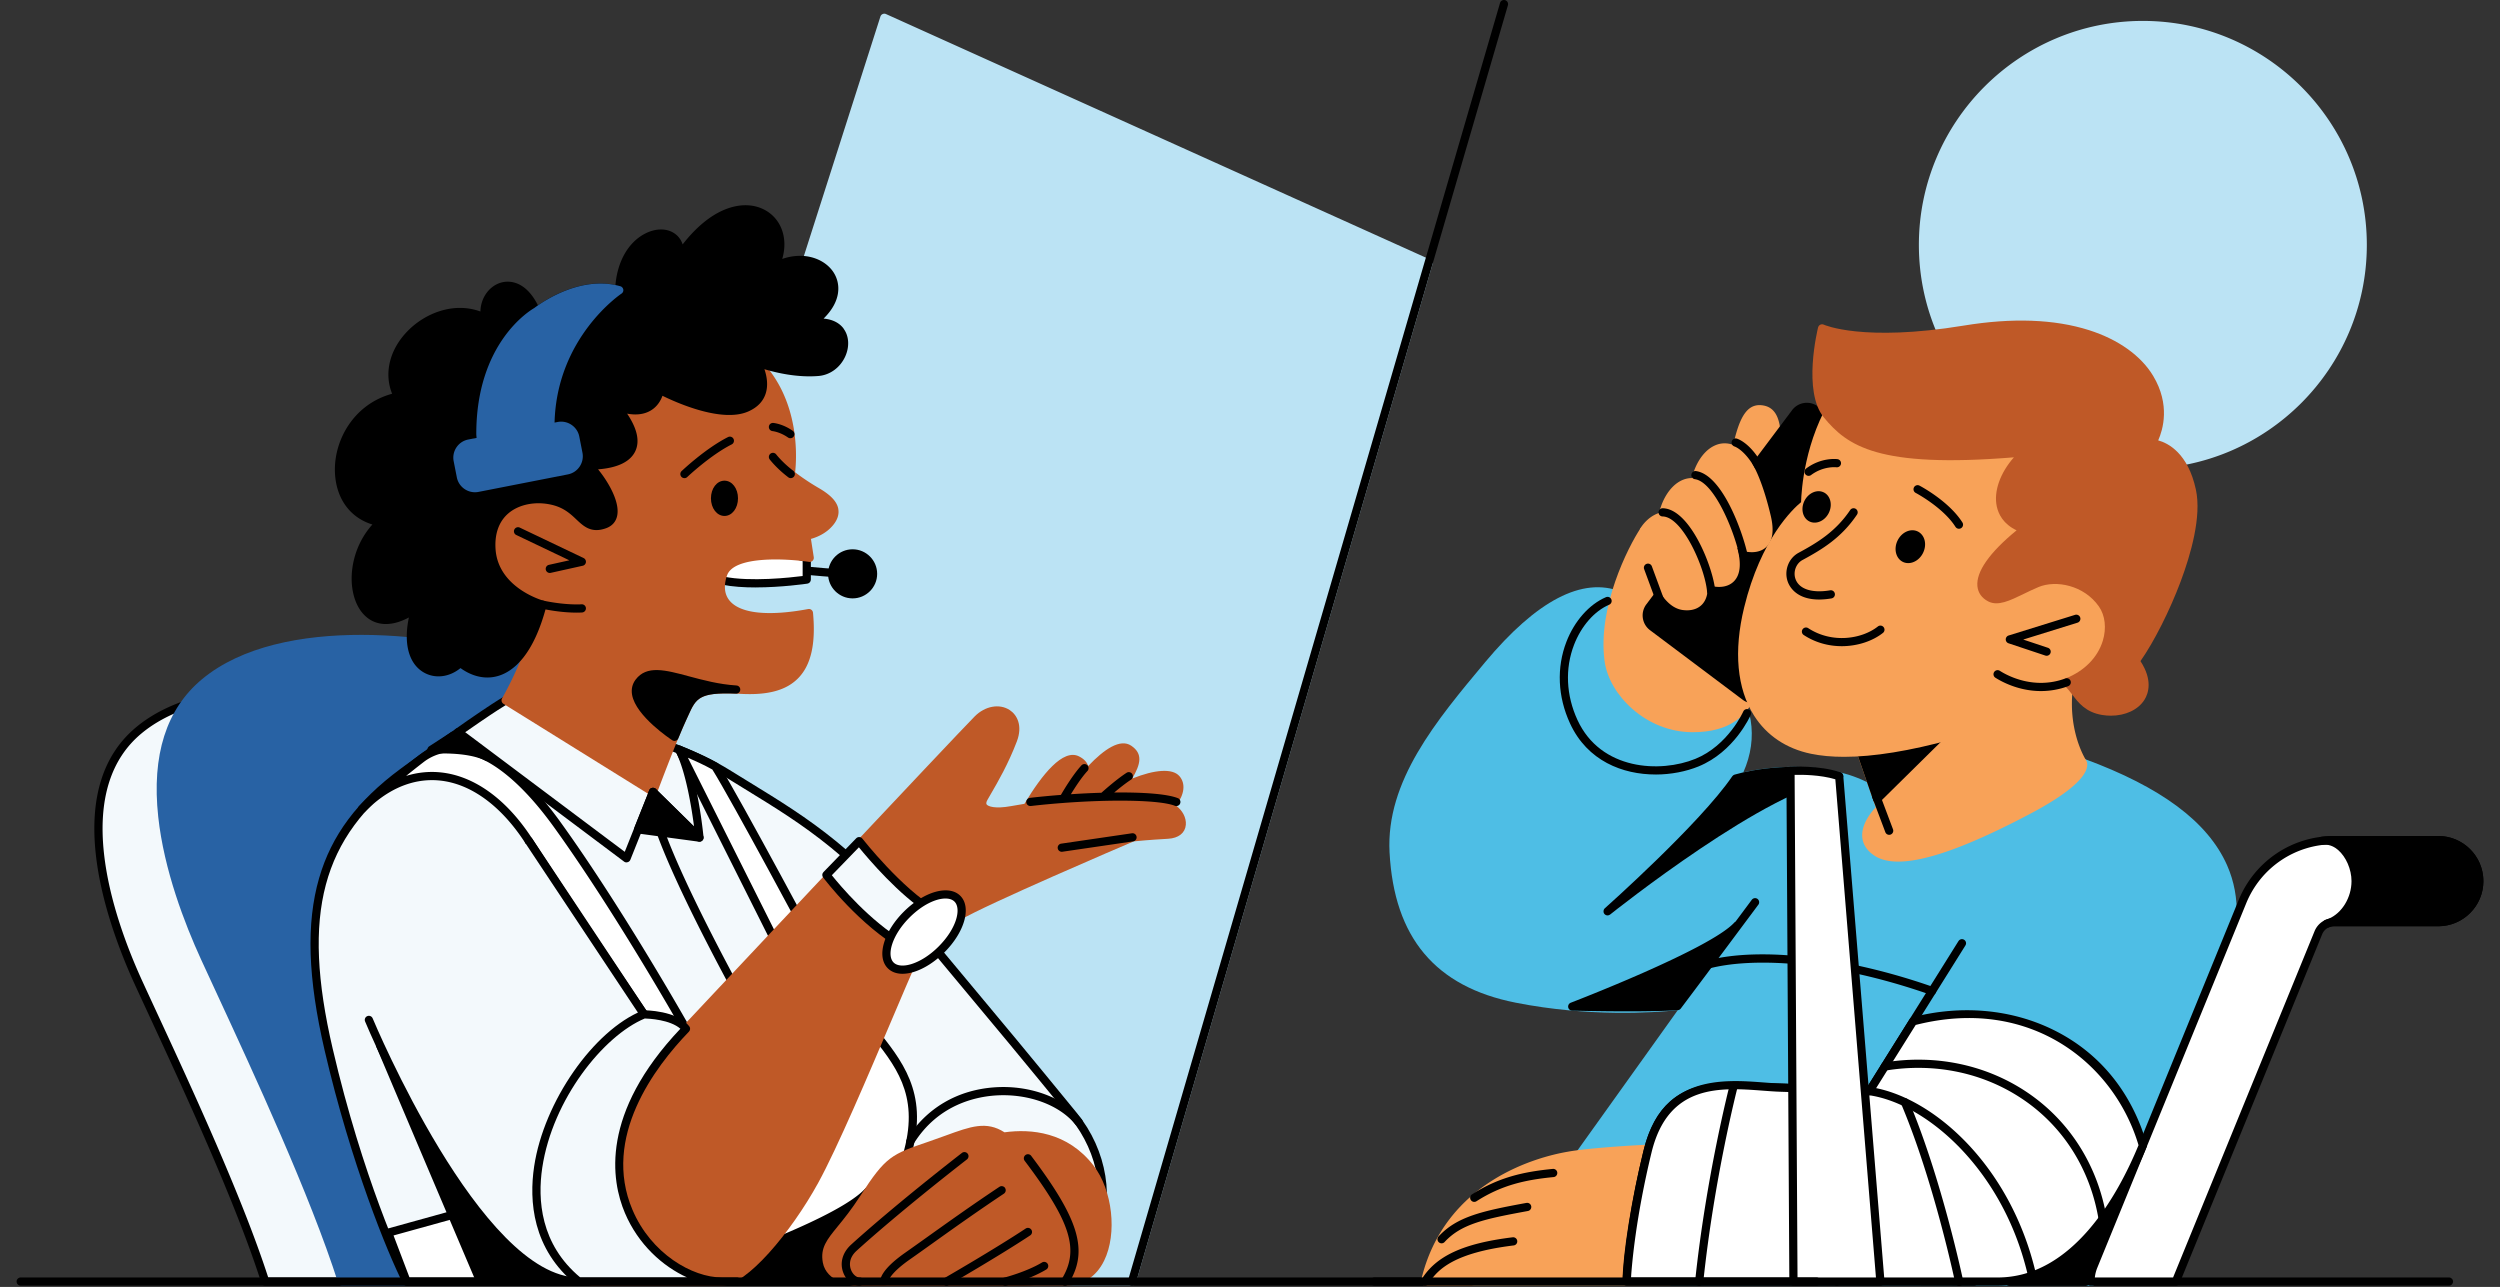 <svg xmlns="http://www.w3.org/2000/svg" id="Life_Events_" data-name="Life Events" viewBox="0 0 948 488"><rect x="0" y="0" width="948" height="488" fill="#333333" stroke="none"/><defs><style>.cls-2{fill:#2862a4}.cls-3{fill:#bbe3f4}.cls-4{fill:#bf5927}.cls-6{fill:#f3f9fc}.cls-7{fill:#fff}.cls-8{fill:#f8a258}</style></defs><path d="M812.57 7.93c-46.83 0-84.93 38.1-84.93 84.93s38.1 84.93 84.93 84.93 84.93-38.1 84.93-84.93-38.1-84.93-84.93-84.93ZM542.32 98.43 335.97 5.33a1.56 1.56 0 0 0-2.12.95L180.68 485.5c-.15.47-.07.99.23 1.39.29.4.76.64 1.26.64h247.09c.69 0 1.3-.46 1.49-1.12l112.43-386.13c.22-.74-.15-1.53-.85-1.85Z" class="cls-3"/><path d="M163.8 270.71c-27.64-9.25-83.69-16.6-111.14 6.21-27.45 22.81-11.98 69.87 0 96.01s36.67 77.78 47.91 113.04h156.42L163.8 270.7Z" class="cls-6"/><path d="M256.99 487.53H100.57c-.68 0-1.28-.44-1.48-1.08-9.71-30.46-29.39-72.98-42.42-101.11-1.99-4.31-3.82-8.26-5.43-11.75-5.7-12.43-12.91-31.15-14.92-49.74-2.33-21.54 2.83-37.73 15.34-48.12 27.61-22.95 83.74-16.16 112.63-6.49.42.14.76.45.93.86l93.19 215.27a1.557 1.557 0 0 1-1.43 2.17Zm-155.29-3.11h152.91l-91.97-212.45c-12.55-4.11-33.23-8.47-54.5-8.62-16.63-.13-39.56 2.36-54.49 14.77-11.65 9.68-16.44 24.96-14.23 45.39 1.96 18.18 9.05 36.56 14.66 48.78 1.6 3.49 3.43 7.44 5.42 11.74 12.91 27.88 32.33 69.83 42.21 100.39Z"/><path d="M301.13 485.35 199.84 251.37c-.18-.41-.52-.72-.93-.86-31.37-10.5-92.31-17.88-122.29 7.03C63.06 268.8 57.47 286.36 60 309.72c2.18 20.19 10.02 40.52 16.2 54.02 1.74 3.8 3.73 8.09 5.89 12.76 14.16 30.59 35.56 76.81 46.12 109.93.21.65.8 1.08 1.48 1.08H299.7c.52 0 1.01-.26 1.3-.7.29-.44.33-.99.13-1.47Z" class="cls-2"/><path d="M323.31 217.6c-12.84.04-71.18-7.2-71.18-7.2"/><path d="M323.21 219.16c-12.99 0-68.89-6.92-71.27-7.22-.85-.11-1.46-.88-1.35-1.74.1-.85.89-1.46 1.73-1.35.58.07 58.09 7.19 70.88 7.19h.1c.86 0 1.55.69 1.56 1.55 0 .86-.69 1.56-1.55 1.56h-.1Z"/><path d="M305.92 211.61v8.18s-19.5 2.88-31.69.41 6.24-15.44 6.24-15.44l25.44 6.85Z" class="cls-7"/><path d="M286.53 222.76c-4.36 0-8.8-.27-12.6-1.04-3.1-.63-4.89-1.99-5.32-4.05-.53-2.52 1.19-5.62 5.26-9.48 2.76-2.62 5.6-4.62 5.71-4.71.38-.27.85-.35 1.3-.23l25.45 6.85c.68.18 1.15.8 1.15 1.5v8.18c0 .77-.57 1.43-1.33 1.54-.56.08-9.86 1.43-19.62 1.43Zm-5.74-16.31c-4.17 3.05-9.63 8.23-9.14 10.59.2.95 1.9 1.43 2.89 1.63 9.98 2.03 25.26.34 29.82-.24v-5.63l-23.58-6.35Z"/><path d="M191.75 265.57s56.8 10.8 84.03 27.7c27.23 16.9 44.94 25.79 78.48 65.92 26.73 31.98 34.9 41.88 52.85 63.82 20.55 25.11 11.44 62.96-18.92 62.96h-234s-16.9-33.56-29.58-88.01c-12.68-54.46-2.35-82.62 28.17-105.16 30.51-22.53 38.96-27.23 38.96-27.23Z" class="cls-6"/><path d="M388.19 487.53h-234c-.59 0-1.12-.33-1.39-.86-5.87-11.66-19.64-45.14-29.7-88.36-6.38-27.42-7.05-48.18-2.09-65.33 4.67-16.17 14.47-29.33 30.85-41.43 30.25-22.34 38.78-27.14 39.13-27.34.32-.18.69-.24 1.05-.17.14.03 14.46 2.77 31.93 7.54 23.51 6.43 41.22 13.28 52.64 20.37 2.49 1.54 4.9 3.02 7.24 4.46 23.78 14.59 40.97 25.13 71.61 61.78 26.43 31.62 34.56 41.46 52.86 63.83 11.58 14.15 14.7 33.49 7.76 48.13-5.23 11.04-15.4 17.37-27.89 17.37Zm-233.02-3.11H388.2c11.41 0 20.31-5.54 25.08-15.59 6.43-13.57 3.47-31.59-7.36-44.83-18.29-22.36-26.42-32.2-52.84-63.81-30.31-36.26-47.31-46.69-70.85-61.13-2.35-1.44-4.76-2.92-7.26-4.47-25.23-15.66-76.93-26.19-82.93-27.38-2.17 1.3-12.15 7.51-38.32 26.84-31.74 23.44-39.47 52.47-27.58 103.55 11.39 48.93 26.35 81.24 29.03 86.81Z"/><path d="M317.88 192.94c-.53-2.75-2.88-5.25-7.39-7.87-4.36-2.53-7.63-4.95-8.98-5.99.56-4.85 2.15-27.28-13.37-42.8-.05-.05-.11-.1-.17-.15-6.13-4.59-22.08-3.46-47.42 3.38-18.58 5.01-35.69 11.38-35.87 11.44-.21.08-.4.2-.56.36l-38.44 38.93c-.43.44-.57 1.09-.34 1.66l12.32 31.54c.19.47.59.83 1.09.95l25.14 6.05c-1 4.45-4.67 18.65-13.5 34.37-.41.73-.17 1.64.53 2.08l55.86 34.74c.25.16.53.23.82.23.17 0 .34-.03.5-.08.44-.15.79-.49.96-.93.08-.2 7.53-20.12 11.22-28 .26-.56.51-1.1.74-1.62 2.97-6.53 4.08-8.98 19.76-8.12 10.48.58 17.47-1.35 22-6.05 4.8-4.99 6.6-13.07 5.51-24.72a1.558 1.558 0 0 0-1.83-1.39c-15.05 2.81-25.6 1.72-29.7-3.07-2.61-3.04-2.02-6.94-1.07-9.68 2.68-7.68 23.38-6.31 31.12-5.13.49.08.99-.09 1.33-.44.35-.35.51-.85.44-1.34l-1.07-6.94c2.11-.58 5.93-2.04 8.61-5.48 1.54-1.98 2.12-3.98 1.74-5.95Z" class="cls-4"/><path d="M299.86 181.31c-.33 0-.66-.1-.94-.32-4.45-3.37-6.94-6.65-7.05-6.78a1.56 1.56 0 0 1 .3-2.18 1.56 1.56 0 0 1 2.18.3c.02.03 2.37 3.08 6.45 6.18a1.56 1.56 0 0 1-.94 2.8ZM299.7 166.18c-.31 0-.62-.09-.89-.28-3.06-2.13-5.81-2.41-5.84-2.42-.85-.08-1.48-.83-1.41-1.69s.81-1.48 1.67-1.41c.14.01 3.58.32 7.36 2.97a1.555 1.555 0 0 1-.9 2.83ZM259.54 181.31a1.552 1.552 0 0 1-1.07-2.68c.37-.35 9.09-8.59 17.59-12.89.77-.39 1.7-.08 2.09.69.39.77.08 1.7-.69 2.09-8.08 4.08-16.76 12.28-16.85 12.37-.3.29-.69.43-1.07.43Z"/><ellipse cx="274.72" cy="188.96" rx="3.57" ry="5.14"/><path d="M274.72 195.65c-2.87 0-5.13-2.94-5.13-6.69s2.25-6.69 5.13-6.69 5.13 2.94 5.13 6.69-2.25 6.69-5.13 6.69Zm0-10.27c-.95 0-2.01 1.53-2.01 3.58s1.06 3.58 2.01 3.58 2.02-1.53 2.02-3.58-1.06-3.58-2.02-3.58ZM323.31 208.29c-5.13 0-9.31 4.18-9.31 9.31s4.18 9.31 9.31 9.31 9.31-4.18 9.31-9.31-4.18-9.31-9.31-9.31Z"/><path d="M319.9 124.6c-1.23-1.65-3.5-3.43-7.6-3.79 6.68-6.53 6.56-13.09 3.87-17.39-3.2-5.1-10.83-8.24-19.55-5.23 2.21-7.41-.08-14.72-6.1-18.29-4.39-2.6-9.94-2.76-15.63-.45-5.54 2.25-11.03 6.79-16.03 13.23-.61-1.83-1.73-3.31-3.31-4.31-2.99-1.9-7.13-1.79-11.07.29-6.26 3.3-10.33 10.48-11.11 19.42-5.17-1.08-10.74-.66-16.58 1.25-5.28 1.72-9.68 4.29-12.8 6.45-5.25-10.38-12.12-9.21-14.19-8.56-4.5 1.41-7.52 5.92-7.63 10.9-10.3-3.74-21.04.75-27.5 7.31-6.93 7.03-9.14 16.02-5.98 23.88-14.52 3.96-21.91 17.44-21.7 29.21.18 10.16 5.55 17.73 14.22 20.37-4.07 4.54-6.74 10.31-7.59 16.5-.91 6.64.47 12.96 3.69 16.91 4.15 5.08 10.62 5.69 17.74 1.84-2.06 9.77-.12 17.37 5.45 20.74 4.32 2.61 9.85 1.97 14.12-1.54 3.27 2.36 6.76 3.57 10.19 3.57 1.53 0 3.05-.24 4.53-.73 5.5-1.81 13.07-7.88 17.89-26.49.21-.83-.28-1.67-1.1-1.89-.17-.05-17.17-4.75-18.21-19.51-.41-5.86 1.28-10.58 4.89-13.65 4.05-3.44 10.38-4.66 16.52-3.19 4.51 1.08 7.02 3.44 9.23 5.53 2.78 2.62 5.65 5.34 11.25 3.33 2.34-.84 3.81-2.52 4.25-4.87.69-3.66-1.29-8.2-3.08-11.36a44.107 44.107 0 0 0-4.19-6.11c7.38-.55 12.23-2.89 14.11-6.87 1.78-3.76.74-8.54-3.09-14.24 3.58.65 6.61.23 9.03-1.24 2.52-1.53 3.76-3.86 4.37-5.54 5.51 2.71 22.55 10.3 32.49 5.97 3.42-1.49 5.65-3.77 6.63-6.77 1.08-3.31.39-6.8-.46-9.28 4.41 1.33 12.49 3.25 20.55 2.57 4.34-.37 8.21-3.21 10.11-7.43 1.67-3.72 1.42-7.74-.64-10.5Z"/><path d="M236.35 109.81c-.09-.6-.53-1.1-1.11-1.26-14.48-4.11-28.59 5.22-32.7 8.29-1.81 1.04-21.98 13.39-21.93 47.8v.11c.03.45.07.88.12 1.3l-3.18.62c-3.79.74-6.26 4.43-5.52 8.22l1.2 6.12c.65 3.33 3.59 5.65 6.87 5.65.44 0 .9-.04 1.35-.13l33.9-6.64c3.79-.74 6.26-4.43 5.52-8.22l-1.2-6.12a6.956 6.956 0 0 0-2.97-4.46 6.98 6.98 0 0 0-5.25-1.07l-1.16.23c.83-32.41 25.13-48.74 25.38-48.91.51-.33.78-.93.69-1.54Z" class="cls-2"/><path d="M208.49 217.27c-.71 0-1.36-.49-1.52-1.22-.19-.84.34-1.67 1.18-1.86l7.74-1.72-20.12-9.6c-.78-.37-1.1-1.3-.73-2.07s1.3-1.1 2.07-.73l24.19 11.54c.6.29.95.92.88 1.58-.08.66-.56 1.2-1.21 1.34l-12.15 2.7c-.11.03-.23.04-.34.04ZM218.68 232.31c-2.53 0-7.2-.22-13.27-1.51-.84-.18-1.38-1-1.2-1.84.18-.84 1-1.38 1.84-1.2 8.64 1.83 14.4 1.39 14.45 1.39.87-.06 1.61.57 1.68 1.42s-.57 1.61-1.42 1.68c-.08 0-.81.06-2.09.06ZM237.58 327.03c-.33 0-.66-.11-.93-.31l-63.82-47.86c-.69-.52-.83-1.49-.31-2.18.52-.69 1.49-.83 2.18-.31l62.2 46.64 9.29-23.28c.19-.48.62-.84 1.12-.95.51-.11 1.04.05 1.41.41l14.46 14.21c-.91-7.01-3.1-20.77-6.97-28.41-.39-.77-.08-1.7.68-2.09.77-.39 1.7-.08 2.09.68 5.59 11.02 7.71 32.95 7.8 33.87.06.65-.29 1.27-.88 1.55-.59.28-1.29.16-1.76-.3l-15.94-15.67-9.17 22.99a1.559 1.559 0 0 1-1.44.98Z"/><path d="M283.25 384.24c-.55 0-1.07-.29-1.36-.8-.1-.18-10.12-18.13-19.49-37.18-19.21-39.09-16.97-44.69-16.24-46.54.32-.8 1.22-1.19 2.02-.87.8.32 1.19 1.22.87 2.02-.74 1.85-.65 9.85 16.13 44 9.33 18.98 19.31 36.86 19.41 37.04a1.559 1.559 0 0 1-1.36 2.32Z"/><path d="M160.15 287.39c9.16-6.62 27.09-8.08 51.16 25.31 24.06 33.39 48.83 77.4 48.83 77.4l-15.92-5.46s-25.78-38.06-43.71-65.81c-17.92-27.75-43.43-32.3-63.21-12.1 9.75-9.43 22.86-19.35 22.86-19.35Z" class="cls-7"/><path d="M260.13 391.66c-.17 0-.34-.03-.5-.08l-15.92-5.46c-.32-.11-.59-.32-.78-.6-.26-.38-26-38.39-43.73-65.83-9.11-14.1-20.62-22.52-32.42-23.71-8.77-.89-17.41 2.17-25.2 8.87-1.09 1-2.17 2.01-3.2 3.01-.61.59-1.59.58-2.19-.02-.6-.6-.6-1.58 0-2.18 1.1-1.12 2.22-2.18 3.36-3.16 9.13-8.35 19.56-16.26 19.67-16.35 0 0 .02-.01.03-.02 3.33-2.41 8.93-5.02 16.63-3.78 11.63 1.88 23.98 11.79 36.7 29.44 23.84 33.08 48.67 77.11 48.92 77.55a1.559 1.559 0 0 1-1.36 2.32Zm-14.92-8.31 11.53 3.95c-6.41-11.15-26.91-46.22-46.7-73.68-12.05-16.72-24.04-26.47-34.68-28.19-6.63-1.07-11.43 1.15-14.29 3.22-.23.17-3.11 2.37-7.08 5.58 4.27-1.33 8.66-1.79 13.09-1.34 12.76 1.29 25.09 10.21 34.72 25.12 16.69 25.84 40.5 61.06 43.4 65.35Z"/><path d="m257.58 284.3 44.5 88.75 11.46-5.38s-34.57-64.8-42.33-77.03c-6.08-3.43-13.64-6.34-13.64-6.34Z" class="cls-7"/><path d="M302.09 374.61c-.57 0-1.12-.32-1.39-.86L256.2 285c-.29-.57-.19-1.27.24-1.74.43-.48 1.11-.64 1.71-.41.31.12 7.73 2.98 13.85 6.43.22.13.41.31.55.52 7.7 12.15 40.97 74.49 42.38 77.13.2.38.24.82.1 1.22-.13.4-.43.74-.82.92l-11.46 5.38c-.21.1-.44.15-.66.15Zm-41.25-87.29L302.8 371l8.61-4.04c-5.1-9.55-33.94-63.4-41.29-75.16-3.15-1.75-6.68-3.36-9.28-4.48Z"/><path d="M324.5 382.69c12.28 16.45 26.76 27.62 19.89 53.64-6.88 26.03-9.06 49.64-9.06 49.64H154.19l-7.03-18.52 91.89-25.47 28.97-37.93 56.48-21.36Z" class="cls-7"/><path d="M335.33 487.53H154.19c-.65 0-1.23-.4-1.45-1l-7.03-18.52c-.15-.41-.13-.86.07-1.26.2-.39.55-.68.97-.8l91.39-25.33 28.66-37.51c.18-.23.41-.41.69-.51l56.48-21.36c.65-.25 1.38-.03 1.8.52 1.98 2.65 4.04 5.19 6.03 7.65 10.32 12.74 20.07 24.77 14.11 47.32-6.76 25.59-8.99 49.15-9.01 49.39-.07.8-.75 1.41-1.55 1.41Zm-180.06-3.11h178.66c.59-5.5 3.08-26.23 8.96-48.48 5.55-21.03-3.29-31.94-13.52-44.57-1.78-2.19-3.61-4.45-5.4-6.81L269 405.35l-28.7 37.58c-.21.27-.49.46-.82.55l-90.25 25.01 6.05 15.92Zm83.78-42.44Z"/><path d="m235.91 484.86-90.6-89.43a1.558 1.558 0 0 0-2.53 1.71c15.79 37.34 37.73 88.91 37.95 89.43.24.57.81.95 1.43.95h52.65c.63 0 1.2-.38 1.44-.96s.1-1.25-.35-1.7ZM329.16 451.82c-10.28 11.25-54.23 26.48-54.23 26.48l-1.25 7.67h56.72l-1.25-34.15Z"/><path d="M330.41 487.53h-56.72c-.46 0-.89-.2-1.18-.55-.3-.35-.42-.81-.35-1.26l1.24-7.67c.09-.56.49-1.03 1.03-1.22.44-.15 43.7-15.23 53.59-26.06a1.556 1.556 0 0 1 2.7.99l1.25 34.15c.02.42-.14.83-.44 1.14s-.7.48-1.12.48Zm-54.89-3.11h53.28l-1.07-29.16c-12.54 10.21-45.44 22.09-51.41 24.2l-.8 4.95Z"/><path d="m200.5 318.85 43.71 65.81s13.86 101.32-24.72 101.32-79.62-99.23-79.62-99.23" class="cls-6"/><path d="M219.49 487.53c-16.58 0-35.29-16.94-55.6-50.36-14.97-24.63-25.35-49.58-25.45-49.83-.33-.79.05-1.7.84-2.03.79-.33 1.7.05 2.03.84.41.98 41.08 98.27 78.18 98.27 5.38 0 9.79-2.06 13.5-6.31 7.87-9.01 12.05-27.94 12.09-54.72.03-18.86-2.03-35.57-2.36-38.18l-43.51-65.51c-.48-.72-.28-1.68.44-2.16s1.68-.28 2.16.44l43.71 65.81c.13.2.21.42.25.65.4 2.96 9.67 72.68-10.42 95.71-4.27 4.9-9.6 7.38-15.84 7.38Z"/><path d="M445.93 305.49c3.24-4.19 3.76-8.38 1.28-11.21-2.64-3-9.32-2.48-17.87.95 3.21-5.52 4.12-9.41-.37-12.45-4.15-2.82-10.24 1.29-16.33 7.7-.47-1.47-1.55-2.68-3.46-3.65-6.07-3.1-14.09 6.92-20.71 17.98-1.83.29-3.53.59-5.13.88-6.13 1.11-8.7.07-9.2-.64-.31-.44-.02-1.17.28-1.7.38-.67.82-1.44 1.32-2.3 2.62-4.5 6.57-11.3 9.85-19.9 2.28-6 .07-10.09-2.75-11.92-3.86-2.5-9.28-1.52-13.19 2.39-6.74 6.74-105.12 111.56-110.42 117.21L231.93 401c-.12.05-.24.13-.34.21l-20.02 20.49c-.47.38-.68 1-.53 1.58l11.79 63.08c.17.69.79 1.18 1.51 1.18h49.37c9.33 0 26.23-20.22 36.53-38.96 7.26-13.21 19.22-41.39 27.96-61.97 3.94-9.28 7.34-17.29 9.41-21.81 4.65-10.17 5.39-10.5 9.47-12.33 1.59-.72 3.78-1.7 6.76-3.47 10.27-6.11 62.27-28.34 66.04-29.94 1.02-.11 5.56-.57 13.08-1 3.93-.22 6.44-2.2 6.71-5.28.24-2.71-1.35-5.59-3.7-7.26Z" class="cls-4"/><path d="M244.21 384.65c-27.51 11.1-61.45 71.53-24.72 101.32h54.2c-25.02 0-65.75-41.86-13.56-95.86-4.29-5.46-15.92-5.46-15.92-5.46Z" class="cls-6"/><path d="M279.43 487.53h-59.94c-.36 0-.7-.12-.98-.35-16.73-13.57-17.91-31.9-15.96-44.88 3.68-24.53 22.5-51.59 41.08-59.09.18-.07.38-.11.58-.11.51 0 12.44.07 17.15 6.05.48.61.44 1.48-.1 2.04-13 13.45-33.07 40.11-21.43 67.56 7.07 16.67 22.73 25.66 33.86 25.66h5.74c.86 0 1.56.7 1.56 1.56s-.7 1.56-1.56 1.56Zm-59.38-3.11h40.54c-9.24-4.17-18.54-12.46-23.62-24.45-5.24-12.35-9.39-37.75 21.03-69.87-3.92-3.45-11.86-3.84-13.49-3.89-15.71 6.53-34.99 30.68-38.88 56.55-1.81 12.07-.76 29.05 14.42 41.66Z"/><path d="M354.39 345.99c-13.48-7.7-28.6-27.02-28.6-27.02l-12.42 12.82s13.53 17.96 29.86 27.2c5.38-4.79 11.17-13 11.17-13Z" class="cls-6"/><path d="M343.22 360.54c-.26 0-.53-.07-.77-.2-16.42-9.29-29.77-26.88-30.33-27.62-.46-.61-.41-1.47.13-2.02l12.42-12.82c.31-.32.75-.5 1.2-.47.45.02.87.24 1.14.59.15.19 15.09 19.18 28.14 26.63.38.22.65.58.75 1.01.09.43 0 .88-.25 1.23-.24.34-5.95 8.41-11.4 13.27-.29.26-.66.39-1.03.39Zm-27.79-28.65c3.07 3.84 14.39 17.37 27.59 25.17 3.65-3.46 7.39-8.29 9.12-10.62-11.19-6.99-22.83-20.7-26.45-25.14l-10.25 10.58Z"/><ellipse cx="350.4" cy="353.43" class="cls-7" rx="17.88" ry="9.34" transform="rotate(-45 350.4 353.44)"/><path d="M342.23 369.26c-2.28 0-4.19-.7-5.57-2.08-2.19-2.19-2.67-5.72-1.35-9.94 1.21-3.87 3.84-7.96 7.39-11.51 7.71-7.71 17.12-10.36 21.45-6.04 4.32 4.32 1.67 13.74-6.04 21.45-3.55 3.55-7.64 6.17-11.51 7.39-1.56.49-3.03.73-4.37.73Zm16.27-28.54c-3.55 0-8.73 2.32-13.61 7.21-3.2 3.2-5.55 6.84-6.62 10.24-.94 3.01-.73 5.49.58 6.81 1.31 1.31 3.8 1.53 6.81.58 3.4-1.07 7.04-3.42 10.24-6.62 6.9-6.9 8.69-14.39 6.04-17.05-.78-.78-1.97-1.17-3.43-1.17ZM429.22 315.98l-26.82 3.93c-.85.12-1.44.92-1.31 1.76.11.77.78 1.33 1.54 1.33.08 0 .15 0 .23-.02l26.82-3.93c.85-.12 1.44-.92 1.31-1.76-.12-.85-.91-1.44-1.76-1.31ZM446.63 302.65c-4.16-1.63-13.31-2.25-24.11-2.13 1.86-1.57 4.27-3.5 6.37-4.87.72-.47.92-1.43.46-2.15-.47-.72-1.43-.92-2.15-.46-3.78 2.46-8.28 6.45-9.53 7.57-3.78.11-7.68.3-11.59.56 1.55-2.53 4.05-6.41 6.32-8.85a1.561 1.561 0 0 0-2.29-2.12c-3.18 3.44-6.64 9.21-7.82 11.23-4 .31-7.97.68-11.75 1.12-.85.1-1.47.87-1.37 1.72.1.85.87 1.47 1.72 1.37 4.1-.47 8.24-.86 12.31-1.16h.02c.03 0 .06 0 .09-.01 19.09-1.43 36.66-1.08 42.18 1.08.19.07.38.11.57.11.62 0 1.21-.38 1.45-.99.31-.8-.08-1.7-.88-2.02ZM266.32 316.51l-17.61-17.31c-.37-.36-.9-.52-1.41-.41-.51.11-.93.46-1.12.95l-5.66 14.18c-.18.44-.14.95.1 1.36.24.41.66.69 1.14.76l23.26 3.13c.07 0 .14.01.21.01.59 0 1.13-.33 1.4-.87.29-.6.17-1.32-.31-1.79ZM242.25 258.66c-5.98 7.96 13.53 20.74 13.53 20.74 1.15-2.79 2.23-5.33 3.11-7.21 3.63-7.77 4-11.38 20.27-10.72-17.68-1.12-31.12-10.53-36.91-2.82Z"/><path d="M255.78 280.96c-.3 0-.6-.09-.85-.25-.56-.37-13.83-9.14-15.24-17.22-.38-2.15.07-4.09 1.32-5.76 4.19-5.59 11.27-3.69 20.22-1.28 5.33 1.43 11.38 3.06 18.03 3.48.85.05 1.5.78 1.45 1.63-.04.85-.77 1.5-1.62 1.47-14.06-.57-15.15 1.82-18.06 8.21-.24.52-.48 1.06-.74 1.62-.79 1.7-1.83 4.1-3.08 7.14-.18.43-.53.76-.98.89-.15.05-.31.07-.46.07Zm-12.29-21.37c-.73.97-.97 2.06-.74 3.35.86 4.91 8.16 11.07 12.33 14.08.94-2.26 1.75-4.1 2.4-5.49.26-.55.5-1.08.73-1.59 2.05-4.52 3.65-7.49 8.1-8.97-2.05-.49-4.01-1.02-5.89-1.52-8.94-2.4-14.14-3.58-16.93.14Z"/><path d="M414.69 441.99c-9.93-12.82-23.74-13.99-33.79-12.62-6.87-4.39-12.74-2.25-22.32 1.24-1.88.69-4.02 1.46-6.37 2.27-14.12 4.82-16.29 5.56-25.94 20.52-3.36 5.22-6.27 8.79-8.61 11.65-4.14 5.08-6.64 8.15-5.65 13.68 1.35 7.49 11.16 8.73 11.57 8.78.06 0 .12.01.18.01h80.08c6.67 0 11.81-3.28 14.85-9.48 5.02-10.25 3.19-26.76-4.02-36.06Z" class="cls-4"/><path d="M345.22 434.33c-.28 0-.57-.08-.82-.24-.73-.45-.95-1.41-.5-2.14 7.36-11.79 19.3-18.77 33.63-19.66 13.18-.82 26.01 3.97 32.68 12.18a1.556 1.556 0 1 1-2.42 1.96c-6.05-7.46-17.85-11.79-30.07-11.04-7.7.48-21.98 3.47-31.18 18.2-.29.47-.8.73-1.32.73ZM184.8 287.07c-7.73-3.87-21.17-2.77-21.17-2.77l8.15-5.28 13.02 8.05Z"/><path d="M184.8 288.63c-.23 0-.47-.05-.7-.17-7.24-3.63-20.22-2.62-20.35-2.61a1.55 1.55 0 0 1-1.6-1.05c-.23-.67.03-1.42.63-1.81l8.15-5.28c.51-.33 1.15-.33 1.66-.02l13.02 8.05a1.557 1.557 0 0 1-.82 2.88Zm-15.69-6.03c1.82.03 3.94.13 6.13.38l-3.43-2.13-2.69 1.75ZM325.98 484.42c-1.25 0-2.63-1.22-3.28-2.91-.46-1.18-1.16-4.24 2.13-7.23 3.64-3.32 17.42-15.61 41.83-34.63.68-.53.8-1.51.27-2.18-.53-.68-1.51-.8-2.18-.27-24.5 19.08-38.35 31.44-42.02 34.78-3.27 2.98-4.37 6.96-2.94 10.66 1.13 2.93 3.62 4.89 6.19 4.89.86 0 1.56-.7 1.56-1.56s-.7-1.56-1.56-1.56ZM381.13 450.48a1.56 1.56 0 0 0-2.16-.43c-10.49 6.99-19.39 13.35-27.25 18.96-3.07 2.19-5.91 4.22-8.53 6.06-9.24 6.49-9.53 10.14-9.4 11.11l3.08-.42s.02.05 0 .16c0-.03.27-2.81 8.09-8.3 2.63-1.84 5.48-3.88 8.55-6.07 7.84-5.6 16.72-11.94 27.17-18.91.71-.48.91-1.44.43-2.16ZM391.09 466.31a1.56 1.56 0 0 0-2.16-.44c-11.93 7.89-30.6 18.65-30.78 18.76a1.554 1.554 0 0 0 .78 2.9c.26 0 .53-.07.77-.21.19-.11 18.93-10.91 30.95-18.86.72-.47.91-1.44.44-2.16ZM391.04 438.3a1.56 1.56 0 0 0-2.18-.31 1.56 1.56 0 0 0-.31 2.18c17.6 23.34 20.86 33.85 13.98 44.99-.45.73-.23 1.69.51 2.14.25.16.54.23.82.23.52 0 1.03-.26 1.32-.74 7.64-12.37 4.21-24.15-14.15-48.49ZM395.14 478.73c-5.88 3.55-14.25 5.72-14.33 5.74-.83.21-1.33 1.06-1.12 1.89a1.559 1.559 0 0 0 1.9 1.12c.36-.09 8.89-2.3 15.17-6.09a1.559 1.559 0 0 0-1.61-2.67ZM429.25 487.53c-.14 0-.29-.02-.44-.06a1.56 1.56 0 0 1-1.06-1.93L568.81 1.12c.24-.83 1.1-1.3 1.93-1.06.82.24 1.3 1.1 1.06 1.93L430.75 486.41c-.2.68-.82 1.12-1.49 1.12Z"/><path d="M928.64 487.53H7.85c-.86 0-1.56-.7-1.56-1.56s.7-1.56 1.56-1.56h920.79c.86 0 1.56.7 1.56 1.56s-.7 1.56-1.56 1.56Z"/><path d="M844.51 328.11c-7.27-16.44-24.99-29.65-54.19-40.37-22.99-8.44-43.65-5.04-56.93-.69-12.01 3.93-20.15 9.19-22.73 10.98-16.14-9.46-37.77-7.86-49.59-5.15 5.85-13.14 3.66-26.91-6.24-38.23-11.76-13.45-27.56-25.35-40.26-30.32-14.52-5.68-31.82 3.34-51.42 26.79-18.52 22.16-37.67 45.07-36.23 72.12 1.72 32.3 17.36 50.94 47.81 56.97 27.75 5.5 52.52 3.78 61.48 2.85L593.35 443c-.34.47-.38 1.1-.12 1.62.27.52.8.84 1.38.84h.06c2.95 0 6.07.46 7.05 1.01-.42.52-1.94 1.84-7.31 4.14-22.38 9.58-31.99 15.43-36.89 34.99-.12.46-.01.96.28 1.33.3.38.75.6 1.23.6h234.29c.63 0 1.19-.38 1.44-.96.32-.77 32.26-77.46 48.29-116.82 6.32-15.52 6.81-29.53 1.46-41.64Z" style="fill:#4ebee5"/><path d="M623.38 201.16c-5.48 8.25-15.96 30.15-13.39 49.3 1.62 12.1 14.89 25.41 31.32 25.62s22.17-8.54 24.23-16.86c2.05-8.32-34.08-60.07-34.08-60.07l-8.07 2.01Z" class="cls-8"/><path d="M641.92 277.64h-.63c-7.99-.11-15.88-3.21-22.21-8.74-5.89-5.14-9.76-11.79-10.63-18.23-2.72-20.35 8.92-43.26 13.64-50.36.21-.32.54-.56.92-.65l8.07-2.01c.63-.16 1.28.09 1.65.62 6.1 8.74 36.43 52.76 34.32 61.33-2.96 11.98-11.41 18.05-25.13 18.05Zm-17.57-75.12c-4.72 7.36-15.36 28.78-12.82 47.73 1.51 11.31 14.12 24.07 29.8 24.27 12.63.17 20.05-4.96 22.7-15.68.72-2.93-7.68-21.24-33.24-57.93l-6.44 1.61ZM657.34 176.42c2.91-16.76 5.76-21.82 10.71-21.19 4.95.63 6.75 5.8 5.06 21.19-1.69 15.39-11.17 21.71-11.17 21.71l-4.6-21.71Z" class="cls-8"/><path d="M661.94 199.69c-.2 0-.4-.04-.59-.12-.48-.19-.83-.61-.94-1.12l-4.6-21.71c-.04-.19-.04-.39-.01-.59 2.65-15.26 5.42-23.36 12.44-22.46 7.3.93 7.84 9.83 6.41 22.9-1.75 15.93-11.45 22.56-11.86 22.84-.26.17-.56.26-.86.26Zm-3.02-23.3 4 18.86c2.7-2.65 7.52-8.71 8.65-19 1.81-16.47-.72-19.09-3.71-19.47-3.32-.42-5.97 2.72-8.93 19.62ZM791.12 288.41s-.03-.05-.05-.08c-.1-.14-9.55-14.58-3.22-36.38 6.83-23.53-32.42-52.81-34.09-54.05-.69-.51-1.66-.36-2.18.33a1.564 1.564 0 0 0 .37 2.21l-49.38 72.07c-.39-.27-.9-.36-1.39-.19-.81.28-1.24 1.17-.96 1.98l11.04 31.85c-1.66 1.76-5.51 6.41-5.09 11.28.24 2.83 1.83 5.21 4.71 7.09 2.26 1.47 5.23 2.2 8.93 2.2 10.62 0 27.27-6.07 50.39-18.32 12.51-6.63 19.8-12.53 21.08-17.07.47-1.67 0-2.66-.16-2.92Z" class="cls-8"/><path d="m724.49 180.51-35.13-26.37a6.965 6.965 0 0 0-5.19-1.33 6.945 6.945 0 0 0-4.61 2.72l-55.27 73.64c-2.32 3.09-1.69 7.48 1.4 9.8l35.13 26.37a6.99 6.99 0 0 0 4.19 1.4c2.13 0 4.23-.97 5.61-2.8l55.27-73.64c2.32-3.09 1.69-7.48-1.4-9.8ZM736.35 279.41c-.31-.6-.98-.94-1.65-.82l-29.32 5.07a1.556 1.556 0 0 0-1.2 2.04l6.16 17.77c.17.5.6.88 1.12 1.01a1.553 1.553 0 0 0 1.44-.41l23.16-22.84c.48-.48.6-1.21.29-1.82Z"/><path d="M781.45 166.33c-.15-.26-.38-.46-.65-.59-.18-.09-18.18-8.91-37.43-15.34-26.46-8.83-42.64-9.06-48.09-.67-11.06 17.05-12.2 36.55-12.31 40.69-2.96 2.43-15.25 13.82-21.6 39.97-4.02 16.55-2.72 30.71 3.76 40.95 4.77 7.54 12.24 12.55 21.59 14.49 3.73.77 7.92 1.16 12.56 1.16 11.16 0 24.93-2.23 41.11-6.68.83-.23 1.32-1.08 1.09-1.91-.02-.09-.06-.17-.1-.25l48.5-23.05c.35.74 1.23 1.09 2 .77.46-.19 11.34-4.94 13.94-24.9 2.56-19.61-23.26-62.8-24.36-64.63Z" class="cls-8"/><path d="M689.8 227.34c-8.79 0-11.3-5.07-11.91-6.83-1.43-4.16.34-8.83 4.12-10.88 7.18-3.88 14.07-8.04 19.58-16.22.48-.71 1.45-.9 2.16-.42.71.48.9 1.45.42 2.16-5.9 8.77-13.15 13.15-20.68 17.22-2.42 1.31-3.58 4.44-2.66 7.13 1.34 3.89 6.26 5.51 13.16 4.35.85-.15 1.65.43 1.79 1.28.14.85-.43 1.65-1.28 1.79-1.74.29-3.31.42-4.72.42ZM729.86 205.1c-.33-1.6-1.29-2.89-2.62-3.55-2.66-1.31-6.09.2-7.66 3.38-1.57 3.17-.68 6.82 1.97 8.13.65.32 1.34.47 2.05.47 2.18 0 4.43-1.45 5.61-3.85.73-1.48.96-3.1.65-4.59ZM691.58 186.72c-2.54-1.26-5.84.19-7.34 3.22-1.5 3.04-.65 6.53 1.9 7.79.62.31 1.29.45 1.97.45 2.08 0 4.24-1.39 5.37-3.68 1.5-3.04.65-6.53-1.9-7.79ZM698.39 245.03c-4.81 0-9.86-1.25-14.41-4.23a1.55 1.55 0 0 1-.45-2.15 1.55 1.55 0 0 1 2.15-.45c9.1 5.95 20.39 4.11 26.41-.64.67-.53 1.65-.42 2.18.26.53.67.42 1.65-.26 2.18-3.83 3.03-9.54 5.03-15.62 5.03Z"/><path d="M832.67 185.61c-2.98-13.75-10.46-17.56-14.28-18.62 1.79-4 4.65-13.53-1.91-24.45-4.59-7.65-13.21-13.81-24.27-17.33-13.14-4.19-29.15-4.77-47.59-1.74-38.22 6.28-52.88-.29-53.02-.35-.42-.2-.91-.2-1.33 0-.42.2-.73.58-.85 1.03-.24.99-5.91 24.33 2.18 34.14 8.87 10.76 20.52 19.33 72.07 15.13-5.21 5.93-7.72 12.92-6.49 18.63.63 2.92 2.47 6.67 7.51 9.05-10.25 8.4-15.38 15.69-14.86 21.17.24 2.52 1.66 4.52 4.11 5.79 3.68 1.9 8.17-.29 13.36-2.81 1.81-.88 3.67-1.79 5.68-2.63 6.61-2.77 17.26-.74 22.93 7.37 2.37 3.39 2.92 8.25 1.47 13-1.95 6.38-7.14 11.6-14.23 14.31-.53.2-.9.67-.98 1.23-.08.56.15 1.11.59 1.46 1.12.86 2.06 2.11 3.06 3.43 2.24 2.96 5.02 6.65 11.27 7.69 1.14.19 2.26.28 3.37.28 5.47 0 10.35-2.24 12.72-6.04 1.5-2.39 3.21-7.41-1.51-14.65 5.16-7.39 11.08-19.09 15.24-30.21 3.85-10.28 7.98-24.67 5.77-34.85Z" class="cls-4"/><path d="M776.08 248.67c-.16 0-.33-.03-.49-.08l-13.95-4.65c-.64-.21-1.07-.82-1.06-1.49s.45-1.27 1.09-1.47l25.2-7.83c.82-.25 1.69.2 1.95 1.02.25.82-.2 1.69-1.02 1.95l-20.59 6.4 9.36 3.12c.82.27 1.26 1.15.98 1.97-.22.65-.82 1.06-1.48 1.06ZM773.91 262.05c-8.49 0-15-3.62-17.26-5.06-.72-.46-.94-1.42-.47-2.15.46-.72 1.42-.94 2.15-.47 2.8 1.79 12.88 7.31 24.83 2.91.81-.3 1.7.12 2 .92.3.81-.12 1.7-.92 2a29.684 29.684 0 0 1-10.32 1.85ZM716.38 316.57c-.63 0-1.22-.38-1.46-1.01l-4.99-13.26c-.3-.8.1-1.7.91-2 .8-.3 1.7.1 2 .91l4.99 13.26c.3.8-.1 1.7-.91 2-.18.07-.37.1-.55.1ZM742.84 200.51c-.51 0-1.02-.26-1.32-.72-4.68-7.38-15.04-12.86-15.14-12.91a1.558 1.558 0 0 1 1.44-2.76c.45.24 11.2 5.91 16.33 14 .46.73.24 1.69-.48 2.15-.26.16-.55.24-.83.24ZM685.84 180.45a1.558 1.558 0 0 1-.93-2.81c5.78-4.3 11.61-3.56 11.86-3.53a1.554 1.554 0 1 1-.42 3.08c-.04 0-4.86-.57-9.58 2.94-.28.21-.6.31-.93.31Z"/><path d="M651.4 193.23c3.17 8.92 7.05 13.89 11.49 14.5 4.43.6 9.53-1.36 7.08-11.72-2.66-11.27-6.64-21.97-11.52-24.96-7.82-4.8-14.23 3.9-15.53 11.55" class="cls-8"/><path d="M664.3 209.39c-.52 0-1.06-.04-1.62-.11-5.04-.69-9.33-5.91-12.74-15.52a1.555 1.555 0 1 1 2.93-1.05c2.95 8.31 6.49 12.97 10.23 13.48 1.2.16 3.42.22 4.72-1.21 1.38-1.52 1.6-4.5.63-8.61-3.05-12.9-6.99-21.65-10.82-23.99-2.1-1.29-4.15-1.49-6.11-.6-3.31 1.51-6.22 6.06-7.07 11.08a1.54 1.54 0 0 1-1.79 1.27c-.85-.14-1.42-.95-1.27-1.79.85-5.05 3.92-11.16 8.85-13.4 2.92-1.33 6.04-1.06 9.03.78 5.89 3.61 9.9 16.1 12.22 25.93 1.23 5.23.78 9.07-1.36 11.42-1.38 1.52-3.41 2.32-5.83 2.32Z" class="cls-8"/><path d="M638.96 206.41c3.17 8.92 7.05 13.89 11.49 14.5s9.53-1.36 7.08-11.72c-2.66-11.27-6.64-21.97-11.52-24.96-7.82-4.8-14.23 3.9-15.53 11.55" class="cls-8"/><path d="M651.86 222.56c-.52 0-1.06-.04-1.62-.11-5.04-.69-9.33-5.91-12.74-15.52a1.555 1.555 0 1 1 2.93-1.05c2.95 8.31 6.49 12.97 10.23 13.48 1.2.16 3.42.22 4.72-1.21 1.38-1.52 1.6-4.5.63-8.61-3.05-12.9-6.99-21.65-10.82-23.99-2.1-1.29-4.15-1.49-6.11-.6-3.31 1.51-6.22 6.06-7.07 11.08a1.54 1.54 0 0 1-1.79 1.27c-.85-.14-1.42-.95-1.27-1.79.86-5.05 3.92-11.16 8.85-13.4 2.92-1.32 6.04-1.06 9.03.78 5.89 3.61 9.9 16.1 12.22 25.93 1.23 5.22.78 9.07-1.36 11.42-1.38 1.52-3.41 2.32-5.83 2.32Z" class="cls-8"/><path d="M626.81 215.28c3.17 8.92 7.05 13.89 11.49 14.5 4.43.6 9.53-1.36 7.08-11.72-2.66-11.27-4.32-19.08-9.5-21.53-7.62-3.61-12.49 4.64-12.49 4.64" class="cls-8"/><path d="M639.71 231.43c-.52 0-1.06-.04-1.62-.11-5.04-.69-9.32-5.91-12.74-15.52a1.555 1.555 0 1 1 2.93-1.05c2.95 8.31 6.49 12.97 10.23 13.48 1.2.16 3.42.22 4.72-1.21 1.38-1.52 1.6-4.5.63-8.61l-.29-1.25c-2.35-9.98-4.05-17.19-8.36-19.23-6.23-2.95-10.32 3.74-10.49 4.02-.44.74-1.4.98-2.13.54-.74-.44-.98-1.39-.55-2.13 1.93-3.27 7.46-8.59 14.5-5.25 5.66 2.68 7.5 10.5 10.06 21.33l.29 1.25c1.23 5.22.78 9.07-1.36 11.42-1.38 1.52-3.41 2.32-5.83 2.32Z" class="cls-8"/><path d="M697.81 292.84c-15.62-4-32.54-1.32-40.08.9-.34.1-.64.32-.85.62-12.18 17.89-47.96 49.73-48.32 50.05-.63.56-.7 1.52-.16 2.17.31.36.75.55 1.19.55.34 0 .69-.11.97-.34.61-.49 61.5-49.06 86.97-50.89.76-.05 1.37-.65 1.44-1.41s-.42-1.46-1.16-1.65ZM627.8 293.69c-12.46 0-25.89-5.13-32.45-19.38-4.67-10.12-5.15-21.11-1.37-30.93 3.04-7.89 8.65-14.22 15-16.93.79-.34 1.7.03 2.04.82.34.79-.03 1.7-.82 2.04-5.59 2.39-10.57 8.06-13.32 15.19-3.48 9.03-3.02 19.15 1.29 28.51 8.83 19.16 31.47 20.15 44.73 14.74 12.39-5.06 18.09-17.8 18.14-17.93.34-.79 1.26-1.15 2.05-.8.79.34 1.15 1.26.8 2.05-.25.57-6.27 14.04-19.82 19.57-4.64 1.89-10.35 3.06-16.27 3.06Z"/><path d="M635.71 434.28c-.29-.33-.72-.52-1.16-.52-7.99 0-31.64 1.39-40.21 3-10.8 1.87-46.67 10.9-55.48 48.85a1.565 1.565 0 0 0 1.52 1.91h92.48a1.558 1.558 0 0 0 1.49-2.01c-2.38-7.97.77-41.49 1.75-50.03.05-.44-.09-.88-.39-1.21Z" class="cls-8"/><path d="m748.59 487.53-131.75-.28c-.86 0-1.55-.7-1.55-1.56 0-9.87 3.49-31.57 7.95-49.41 2.15-8.61 5.36-14.54 10.09-18.68 5.66-4.94 13.51-7.27 24.04-7.14 19.18.25 45.48 1.45 50.68 1.7l34.61-55.31c.46-.73 1.42-.95 2.14-.49.73.46.95 1.42.49 2.14l-35.1 56.09c-.3.48-.83.75-1.39.73-.3-.01-30.28-1.46-51.49-1.74-22.08-.29-27.98 11.1-31.07 23.46-4.64 18.57-7.52 37.88-7.83 47.11l130.17.27c.86 0 1.55.7 1.55 1.56 0 .86-.7 1.55-1.56 1.55Z"/><path d="M732.65 377.33c-.17 0-.34-.03-.51-.09-38.59-13.54-68.73-14.03-84.06-9.98a1.557 1.557 0 0 1-.79-3.01c20.14-5.33 53.04-1.47 85.88 10.05.81.28 1.24 1.17.95 1.98-.22.64-.83 1.04-1.47 1.04ZM808.43 443.6l-17.51 42.47h-29l46.51-42.47z"/><path d="M790.92 487.62h-29c-.64 0-1.22-.39-1.45-.99-.23-.6-.07-1.28.4-1.71l46.51-42.46c.54-.49 1.34-.54 1.94-.13.6.42.82 1.19.55 1.87l-17.51 42.46c-.24.58-.81.96-1.44.96Zm-24.99-3.11h23.95l14.46-35.07-38.41 35.07Z"/><path d="M924.6 318.57h-39.5c-15.32 0-28.97 9.17-34.77 23.36L793.88 480.1c-.79 1.93-1.15 3.92-1.15 5.88h32.36l54.05-132.28c1-2.44 3.34-4.01 5.97-4.01h39.5c8.59 0 15.56-6.96 15.56-15.56s-6.96-15.56-15.56-15.56Z" class="cls-7"/><path d="M825.08 487.53h-32.36c-.86 0-1.56-.7-1.56-1.55 0-2.23.43-4.41 1.27-6.47l56.45-138.17c6.04-14.78 20.25-24.32 36.21-24.32h39.5c9.44 0 17.11 7.68 17.11 17.11s-7.68 17.11-17.11 17.11h-39.5c-2 0-3.78 1.19-4.53 3.04l-54.05 132.28c-.24.59-.81.97-1.44.97Zm-30.72-3.11h29.67l53.65-131.31a7.984 7.984 0 0 1 7.41-4.98h39.5c7.72 0 14-6.28 14-14s-6.28-14-14-14h-39.5c-14.69 0-27.77 8.79-33.33 22.39l-56.45 138.17c-.49 1.2-.81 2.46-.95 3.74Z"/><path d="M924.6 317.01h-39.5c-1.36 0-2.75.07-4.14.22-.21.02-.42.04-.63.07-.84.12-1.43.9-1.32 1.74.11.84.88 1.44 1.73 1.34l.49-.06c2.31-.17 4.18.96 5.36 1.98 3.05 2.63 5.1 7.38 5.1 11.81 0 6.25-3.62 12.14-8.64 14.27-.42.11-.83.26-1.24.44-.79.26-1.21 1.1-.98 1.9.2.68.84 1.11 1.52 1.11.15 0 .3-.02.44-.06.42-.12.83-.27 1.24-.43.35-.08.7-.12 1.06-.12h39.5c9.44 0 17.11-7.68 17.11-17.11S934.02 317 924.59 317Z"/><path d="M725.43 387.31c35.7-9.34 75.25 5.97 87.14 47.02-7.15 17.49-24.64 51.64-55.09 51.64H616.83s.69-19.55 7.9-49.31c7.62-31.42 34.82-24.73 50.35-24.23 18.56.6 33.79 1.33 33.79 1.33l16.55-26.45Z" class="cls-7"/><path d="M757.49 487.53H616.84c-.42 0-.83-.17-1.12-.48-.29-.3-.45-.71-.44-1.14 0-.2.78-20.05 7.95-49.63 6.96-28.73 30.21-26.97 45.59-25.81 2.26.17 4.39.33 6.33.39 15.81.51 29.35 1.12 32.9 1.29l16.07-25.68c.21-.34.54-.58.93-.68 18.52-4.84 37.55-3.16 53.58 4.73 17.46 8.59 29.72 23.59 35.44 43.37.1.34.08.7-.05 1.02-8.03 19.65-26.05 52.61-56.53 52.61Zm-139.01-3.11h139.01c28.41 0 45.61-31.19 53.44-50.17-9.29-31.15-41.14-56.62-84.5-45.59l-16.23 25.93c-.3.48-.82.75-1.39.73-.15 0-15.43-.74-33.76-1.33-2-.06-4.17-.23-6.46-.4-16.04-1.21-35.99-2.72-42.33 23.44-5.93 24.45-7.43 42.14-7.77 47.39ZM573.61 469.18c-18.75 2.3-29.08 7.08-34.56 15.98a1.558 1.558 0 0 0 1.32 2.37c.52 0 1.03-.26 1.33-.74 3.47-5.65 10.03-11.79 32.29-14.52.85-.1 1.46-.88 1.35-1.73-.1-.85-.89-1.46-1.73-1.35ZM578.83 456.14c-16.61 3.05-26.34 5.14-33.32 12.72-.58.63-.54 1.62.09 2.2.3.28.68.41 1.05.41.42 0 .84-.17 1.14-.5 6.32-6.86 15.18-8.75 31.6-11.76.84-.15 1.4-.97 1.25-1.81-.16-.84-.96-1.41-1.81-1.25ZM588.82 443.25c-11.02 1.08-20.44 3.13-30.62 9.64-.72.46-.93 1.43-.47 2.15.3.46.8.72 1.31.72.29 0 .58-.08.84-.25 9.65-6.18 18.67-8.13 29.24-9.16.86-.08 1.48-.84 1.4-1.7-.08-.85-.83-1.48-1.7-1.4Z"/><path d="M797.32 463.75c-.75 0-1.41-.54-1.53-1.3-3.14-18.95-13.3-35.12-28.61-45.51-14.96-10.16-33.5-14.06-52.22-10.97-.86.14-1.65-.43-1.79-1.28-.14-.85.43-1.65 1.28-1.79 19.5-3.22 38.85.86 54.47 11.47 16.02 10.88 26.65 27.77 29.93 47.57.14.85-.43 1.65-1.28 1.79-.09.01-.17.02-.26.02ZM696.55 487.53c-.79 0-1.46-.59-1.54-1.39l-7.74-73.07c-.09-.85.53-1.62 1.38-1.71.86-.09 1.62.53 1.71 1.38l7.74 73.07c.09.85-.53 1.62-1.38 1.71h-.17ZM644.33 487.53h-.16c-.85-.09-1.47-.86-1.38-1.71 4.18-39.77 12.97-73.84 13.05-74.18a1.557 1.557 0 0 1 3.01.79c-.09.34-8.82 34.2-12.97 73.72-.08.8-.76 1.39-1.55 1.39Z"/><path d="m697.42 294.35 15.63 191.62h-32.97l-1.12-193.63s10.49-.72 18.47 2.01Z" class="cls-7"/><path d="M713.05 487.53h-32.97c-.86 0-1.55-.69-1.56-1.55l-1.12-193.63c0-.82.63-1.5 1.45-1.56.44-.03 10.89-.71 19.07 2.09.59.2 1 .73 1.05 1.35l15.63 191.62c.04.43-.11.86-.41 1.18s-.71.5-1.14.5Zm-31.43-3.11h29.74l-15.4-188.91c-5.7-1.71-12.5-1.76-15.44-1.68l1.1 190.59Z"/><path d="M770.59 485.3c-.71 0-1.35-.49-1.51-1.21-5.41-23.65-16.88-39.41-25.54-48.47-10.8-11.29-23.51-18.7-34.87-20.32-.85-.12-1.44-.91-1.32-1.76.12-.85.92-1.44 1.76-1.32 23.41 3.35 53.45 29.43 63.01 71.17a1.55 1.55 0 0 1-1.52 1.9Z"/><path d="M742.92 487.62c-.72 0-1.37-.51-1.52-1.24-.08-.38-8.07-38.45-20.48-67.78a1.557 1.557 0 0 1 2.87-1.21c12.53 29.62 20.58 67.97 20.66 68.36.17.84-.37 1.66-1.21 1.84-.11.02-.21.03-.32.03ZM666.46 340.88c-.69-.51-1.66-.37-2.18.32-.07.1-2.58 3.47-6.18 8.3-.16.08-.32.2-.45.34-9.28 10.13-61.48 30.19-62.01 30.39-.69.27-1.1.98-.98 1.71s.75 1.27 1.49 1.29c.16 0 10.25.28 21.12.28 6.74 0 13.78-.11 18.93-.45.45-.03.87-.25 1.14-.61 8.12-10.75 29.21-39.11 29.43-39.39.51-.69.37-1.66-.32-2.18ZM630.51 192.73h-.03c-.85 0-1.54.68-1.55 1.53-.02.86.67 1.57 1.53 1.58 7.59.14 16.07 19.45 16.86 28.52.07.81.75 1.42 1.55 1.42h.14c.86-.07 1.49-.83 1.41-1.69-.78-8.95-9.56-31.17-19.91-31.36ZM643.13 178.63c-.86-.12-1.64.48-1.76 1.33-.12.85.48 1.64 1.33 1.75 7.3 1.01 14.9 19.53 16.92 29.17a1.559 1.559 0 0 0 1.84 1.21c.84-.18 1.38-1 1.2-1.84-1.67-7.95-9.4-30.21-19.54-31.62ZM668.12 175.9c-4.56-8.14-9.34-9.53-9.54-9.59-.82-.23-1.66.25-1.9 1.07-.24.82.23 1.68 1.05 1.93.04.01 3.82 1.24 7.67 8.12.28.51.81.79 1.36.79.26 0 .52-.06.76-.2.75-.42 1.02-1.37.6-2.12ZM626.38 214.74c-.3-.81-1.19-1.22-2-.92-.81.3-1.22 1.19-.92 2l5.38 14.6c.23.63.83 1.02 1.46 1.02.18 0 .36-.03.54-.1.81-.3 1.22-1.19.92-2l-5.38-14.6ZM688.81 487.53h-167.6c-.86 0-1.56-.7-1.56-1.56s.7-1.56 1.56-1.56h167.6c.86 0 1.56.7 1.56 1.56s-.7 1.56-1.56 1.56Z"/><path d="M0 0h948v488H0z" style="fill:none"/></svg>